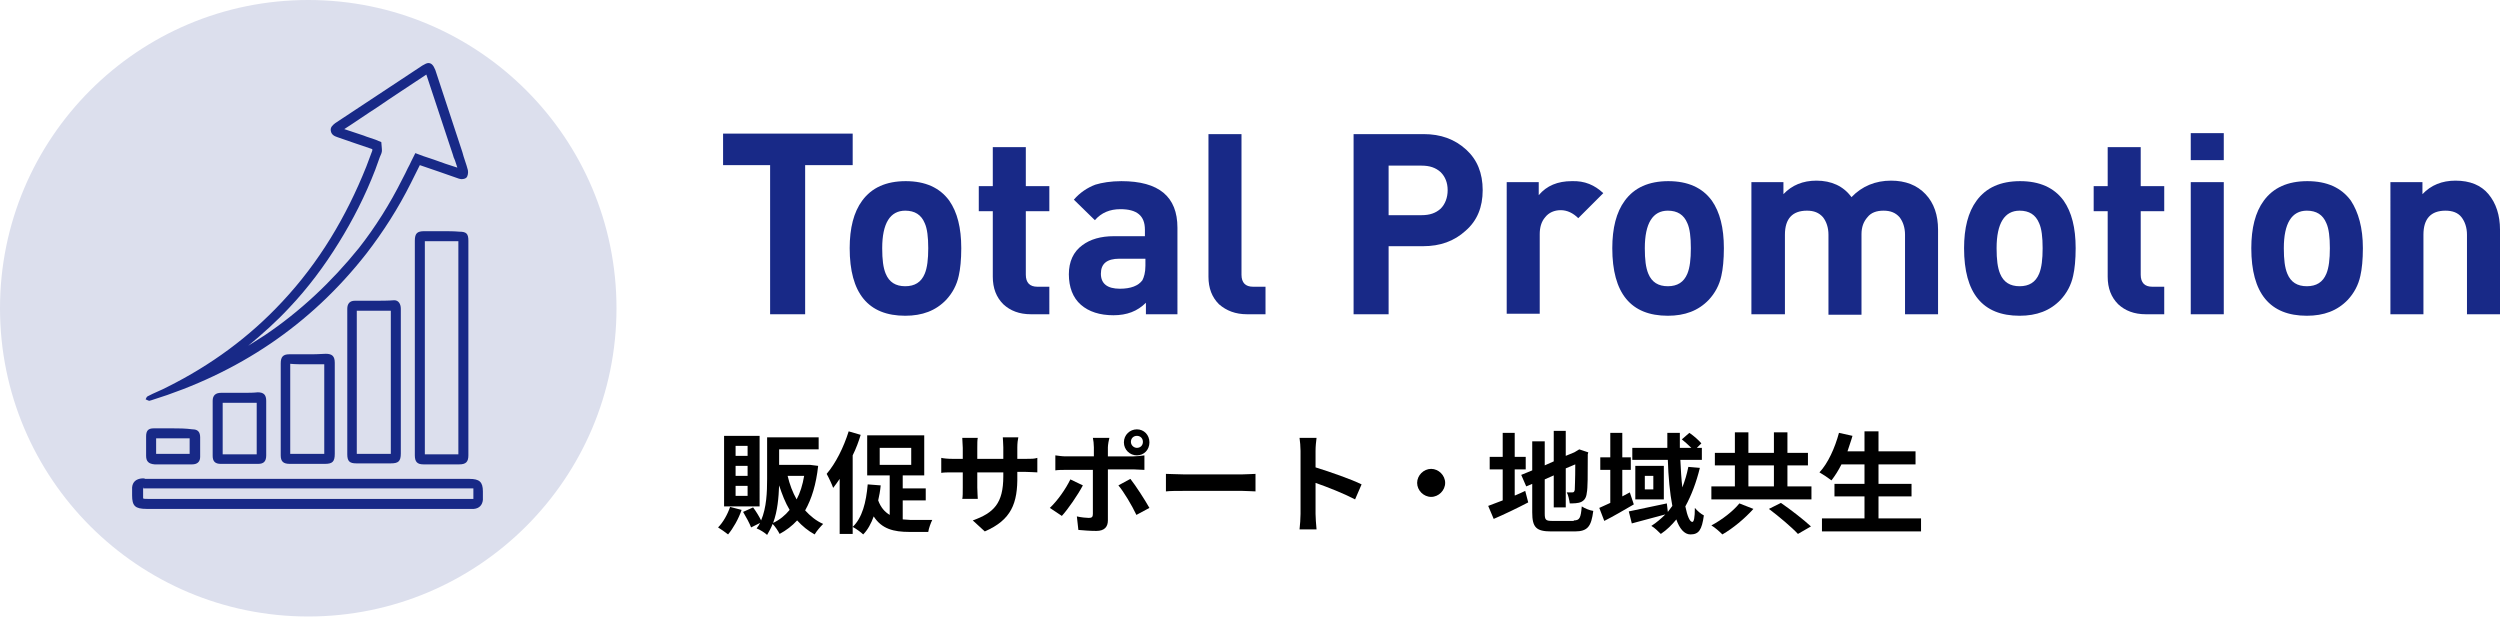 <?xml version="1.0" encoding="utf-8"?>
<!-- Generator: Adobe Illustrator 27.9.1, SVG Export Plug-In . SVG Version: 6.00 Build 0)  -->
<svg version="1.1" id="レイヤー_1" xmlns="http://www.w3.org/2000/svg" xmlns:xlink="http://www.w3.org/1999/xlink" x="0px"
	 y="0px" viewBox="0 0 499.6 123.3" style="enable-background:new 0 0 499.6 123.3;" xml:space="preserve">
<style type="text/css">
	.st0{fill:#DCDFED;}
	.st1{fill:#182987;}
</style>
<circle class="st0" cx="61.6" cy="61.6" r="61.6"/>
<g>
	<path id="ky7Zmq_00000131360490198841171420000006039060596195161504_" class="st1" d="M85.2,14.9c1.5,4.5,3,9.1,4.5,13.6l0.8,2.4
		c0.1,0.4,0.2,0.7,0.4,1.1c0.2,0.5,0.3,1,0.5,1.5c-1.6-0.5-3.1-1-4.7-1.6c-0.7-0.2-1.4-0.5-2.1-0.7l-1.6-0.6l-0.8,1.6
		c-0.2,0.5-0.5,1-0.7,1.4c-0.3,0.7-0.7,1.4-1.1,2.2c-2.5,5-5.4,9.6-8.7,13.8C66.2,56.4,59.9,62.3,52.9,67c-1.1,0.7-2.2,1.4-3.3,2.1
		c2.9-2.4,5.7-4.9,8.2-7.6c3.7-3.9,7-8.3,9.9-13C70.5,44,73,39.1,75,33.9c0.3-0.8,0.6-1.7,0.9-2.5c0.1-0.2,0.2-0.5,0.3-0.7l0,0l0,0
		c0.2-0.5,0.1-0.9,0.1-1.1c0,0,0,0,0,0l-0.1-1.2L75,27.9c-0.8-0.3-1.6-0.5-2.3-0.8c-1.3-0.4-2.6-0.9-3.9-1.3
		c2.2-1.4,4.3-2.9,6.5-4.3C78.5,19.3,81.9,17.1,85.2,14.9 M85.6,12.6c-0.3,0-0.7,0.2-1.2,0.5c-5.8,3.8-11.6,7.7-17.4,11.5
		c-0.5,0.4-1,0.8-0.9,1.5c0.1,0.8,0.7,1.1,1.3,1.3c2.3,0.8,4.6,1.6,7,2.4c0,0.2,0,0.2,0,0.3c-0.4,1.1-0.8,2.1-1.2,3.2
		c-4,10-9.4,19.1-16.8,27c-6.6,7.1-14.3,12.7-22.9,17c-1.3,0.7-2.7,1.2-4,1.9c-0.2,0.1-0.3,0.4-0.4,0.6c0.2,0.1,0.4,0.2,0.7,0.3
		c0,0,0,0,0,0c0.1,0,0.3-0.1,0.4-0.1C47.6,74.6,62,65,73.2,50.7c3.4-4.4,6.4-9.1,8.9-14.1c0.6-1.2,1.2-2.4,1.8-3.6
		c2.7,0.9,5.2,1.8,7.8,2.7c0.1,0,0.3,0.1,0.5,0.1c0.4,0,0.8-0.1,1-0.3c0.3-0.3,0.4-1,0.3-1.5c-0.3-1.2-0.8-2.4-1.1-3.6
		c-1.8-5.5-3.6-10.9-5.4-16.4C86.6,13,86.2,12.6,85.6,12.6L85.6,12.6z M88.5,48.2c1.1,0,2.1,0,3.1,0c0,14.2,0,28.6,0,42.6
		c-1.1,0-2.3,0-3.4,0c-1.1,0-2.2,0-3.3,0c0-4.2,0-8.5,0-12.7c0-2.9,0-5.8,0-8.6V48.2C86.2,48.2,87.4,48.2,88.5,48.2 M88.5,46.2
		c-1.2,0-2.5,0-3.7,0c-1.4,0-1.9,0.4-1.9,1.9c0,7.1,0,14.2,0,21.3c0,7.2,0,14.4,0,21.6c0,1.3,0.5,1.8,1.7,1.8c1.2,0,2.4,0,3.6,0
		c1.2,0,2.4,0,3.6,0c1.3,0,1.8-0.5,1.8-1.8c0-14.3,0-28.6,0-42.9c0-1.4-0.4-1.8-1.8-1.8C90.7,46.2,89.6,46.2,88.5,46.2L88.5,46.2z
		 M28.6,97.6c0.1,0,0.1,0,0.2,0c0.1,0,0.2,0,0.3,0h32.4h32.4c0.4,0,0.6,0,0.7,0c0,0.1,0,0.3,0,0.5l0,0v0c0,0.2,0,0.4,0,0.6
		c0,0.3,0,0.7,0,1c0,0-0.1,0-0.1,0c-0.2,0-0.4,0-0.7,0h0h0c-21.4,0-42.9,0-64.3,0c-0.5,0-0.7,0-0.9-0.1c0-0.1,0-0.3,0-0.6
		c0-0.2,0-0.3,0-0.5c0-0.3,0-0.7,0-1c0,0,0.1,0,0.2,0l0,0l0,0C28.5,97.6,28.5,97.6,28.6,97.6 M28.6,95.6c-0.1,0-0.2,0-0.2,0
		c-1.2,0.1-1.9,0.7-2,1.8c0,0.5,0,1.1,0,1.6c0,2.1,0.6,2.7,2.9,2.7c21.4,0,42.9,0,64.3,0c0,0,0.1,0,0.1,0c0.3,0,0.7,0,1,0
		c1.1-0.1,1.7-0.8,1.8-1.8c0-0.6,0-1.1,0-1.7c0-1.9-0.7-2.5-2.7-2.5c-10.8,0-21.6,0-32.4,0c-10.8,0-21.6,0-32.4,0
		C28.9,95.6,28.7,95.6,28.6,95.6L28.6,95.6z M74.7,62.1c1.1,0,2.2,0,3.4,0c0,1.7,0,3.4,0,5.1v0c0,7.7,0,15.6,0,23.5c0,0,0,0,0,0
		c-0.8,0-1.5,0-2.3,0c-0.8,0-1.5,0-2.3,0c-0.7,0-1.4,0-2.2,0c0-4.8,0-9.6,0-14.3V62.1C72.5,62.1,73.6,62.1,74.7,62.1 M74.7,60.1
		c-1.3,0-2.5,0-3.8,0c-1,0-1.5,0.6-1.5,1.6c0,4.9,0,9.8,0,14.6c0,4.8,0,9.6,0,14.5c0,1.4,0.5,1.8,1.8,1.8c0.8,0,1.5,0,2.3,0
		c1.5,0,3.1,0,4.6,0c1.5,0,2-0.4,2-2c0-7.9,0-15.7,0-23.5c0-1.8,0-3.6,0-5.4c0-1-0.5-1.7-1.3-1.7C77.5,60.1,76.1,60.1,74.7,60.1
		L74.7,60.1z M61.4,72.8c1.1,0,2.3,0,3.4,0c0,2.1,0,4.3,0,6.3c0,0.9,0,1.8,0,2.6c0,0.9,0,1.7,0,2.6c0,2.1,0,4.2,0,6.4c0,0,0,0,0,0
		c0,0,0,0,0,0l-0.1,0c-1.3,0-2.6,0-4,0c-1,0-1.9,0-2.7,0c0-6,0-12,0-18C59,72.8,60.1,72.8,61.4,72.8 M61.4,70.8c-1.2,0-2.4,0-3.6,0
		c-1.2,0-1.7,0.5-1.7,1.8c0,6.1,0,12.3,0,18.4c0,1.2,0.5,1.7,1.8,1.7c1,0,2,0,2.9,0c1.4,0,2.7,0,4.1,0c1.5,0,2-0.4,2-2c0-3,0-6,0-9
		c0-3.1,0-6.1,0-9.2c0-1.3-0.5-1.8-1.8-1.8C63.7,70.8,62.5,70.8,61.4,70.8L61.4,70.8z M48.7,80.5c0.9,0,1.7,0,2.6,0
		c0,1.1,0,2.2,0,3.2h0v2c0,0.6,0,1.1,0,1.7c0,1.1,0,2.3,0,3.4c-1.5,0-2.7,0-3.8,0c-1.1,0-2.1,0-3,0c0-3.5,0-6.9,0-10.3
		C45.8,80.5,47.2,80.5,48.7,80.5 M48.7,78.5c-1.5,0-3,0-4.5,0c-1.1,0-1.7,0.5-1.7,1.6c0,3.6,0,7.3,0,11c0,1.1,0.5,1.6,1.6,1.6
		c1.1,0,2.2,0,3.4,0c1.4,0,2.7,0,4.1,0c1.1,0,1.6-0.5,1.6-1.7c0-1.8,0-3.6,0-5.4h0c0-1.8,0-3.7,0-5.5c0-1.2-0.5-1.7-1.7-1.7
		C50.6,78.5,49.7,78.5,48.7,78.5L48.7,78.5z M34.5,87.6c1.1,0,2.2,0,3.4,0c0,1.1,0,2.2,0,3.1c-0.3,0-0.5,0-0.9,0c-0.4,0-0.8,0-1.2,0
		c-0.4,0-0.8,0-1.3,0c-0.4,0-0.8,0-1.2,0c-0.4,0-0.8,0-1.2,0c-0.3,0-0.6,0-0.9,0c0-1,0-2,0-3.1C32.2,87.6,33.3,87.6,34.5,87.6
		 M30.5,87.6L30.5,87.6L30.5,87.6 M34.5,85.6c-1.3,0-2.5,0-3.8,0c-1.1,0-1.5,0.5-1.5,1.6c0,1.3,0,2.6,0,3.9c0,1.1,0.5,1.6,1.7,1.7
		c0.4,0,0.8,0,1.2,0c0.8,0,1.6,0,2.5,0c0.8,0,1.7,0,2.5,0c0.4,0,0.8,0,1.3,0c1,0,1.6-0.5,1.6-1.5c0-1.3,0-2.6,0-3.9
		c0-1.1-0.5-1.6-1.5-1.6C37,85.6,35.7,85.6,34.5,85.6L34.5,85.6z"/>
</g>
<g>
	<path d="M148.2,101.9c-0.6,1.8-1.7,3.7-2.7,4.9c-0.5-0.4-1.5-1.1-2-1.4c1-1,1.9-2.6,2.4-4.1L148.2,101.9z M151.8,101.2h-7.1V87.1
		h7.1V101.2z M149.4,89.1h-2.4v2h2.4V89.1z M149.4,93.1h-2.4v2h2.4V93.1z M149.4,97.1h-2.4v2h2.4V97.1z M163.5,93.1
		c-0.4,3.7-1.3,6.6-2.6,8.9c1,1.1,2.2,2.1,3.6,2.7c-0.5,0.5-1.3,1.4-1.7,2.1c-1.3-0.7-2.5-1.7-3.5-2.8c-1,1.1-2.2,2-3.5,2.7
		c-0.3-0.6-0.9-1.5-1.4-2c-0.3,0.8-0.7,1.5-1.1,2.2c-0.4-0.4-1.5-1.1-2.1-1.3c0.3-0.4,0.5-0.7,0.7-1.1l-1.8,0.9
		c-0.3-0.8-1-2.1-1.6-3.1l2-0.9c0.6,0.8,1.2,1.8,1.6,2.6c1.1-2.6,1.2-5.7,1.2-8.3v-8.3h10.3v2.4h-7.9v3.1h5.8l0.4,0L163.5,93.1z
		 M157.8,101.9c-0.9-1.5-1.5-3.1-2.1-4.9c-0.1,2.4-0.3,5.1-1.2,7.5C155.8,103.9,156.9,103,157.8,101.9z M157.4,95.1
		c0.4,1.7,1,3.3,1.8,4.7c0.7-1.3,1.2-2.9,1.5-4.7H157.4z"/>
	<path d="M172,86.9c-0.4,1.3-0.9,2.7-1.6,4.1v15.7h-2.6v-11c-0.4,0.6-0.9,1.3-1.3,1.8c-0.2-0.6-0.9-2.1-1.3-2.8
		c1.8-2.1,3.4-5.3,4.4-8.5L172,86.9z M180.4,103.8c0.5,0,1,0.1,1.5,0.1c0.8,0,3.4,0,4.4,0c-0.3,0.6-0.7,1.7-0.8,2.4h-3.8
		c-3.1,0-5.5-0.6-7.1-3.1c-0.5,1.4-1.2,2.7-2.1,3.6c-0.4-0.4-1.5-1.2-2.1-1.5c1.9-1.8,2.7-4.9,3-8.5L176,97c-0.1,1.1-0.3,2.1-0.5,3
		c0.5,1.4,1.3,2.3,2.3,2.9v-7.9h-4.5v-8h11.4v8h-4.3v2.6h4.6v2.4h-4.6V103.8z M175.8,92.9h6.3v-3.4h-6.3V92.9z"/>
	<path d="M196.8,106.2l-2.4-2.2c4.2-1.5,6.1-3.4,6.1-8.8v-0.8h-5.2v3c0,1,0.1,1.9,0.1,2.3h-3.1c0.1-0.4,0.1-1.3,0.1-2.3v-3h-1.9
		c-1.1,0-1.9,0-2.4,0.1v-3c0.4,0.1,1.3,0.2,2.4,0.2h1.9v-2.2c0-0.6-0.1-1.3-0.1-2h3.1c-0.1,0.4-0.1,1.1-0.1,2v2.2h5.2v-2.3
		c0-0.9-0.1-1.6-0.1-2h3.1c-0.1,0.4-0.2,1.2-0.2,2v2.3h1.6c1.2,0,1.8,0,2.4-0.2v2.9c-0.5,0-1.3-0.1-2.4-0.1h-1.6v0.7
		C203.4,100.6,202.1,103.9,196.8,106.2z"/>
	<path d="M212.2,103.1l-2.4-1.6c1.5-1.4,3.2-3.8,4.1-5.7l2.5,1.2C215.4,98.9,213.4,101.8,212.2,103.1z M221.4,89.4v1.8h5.1
		c0.6,0,1.6-0.1,2.2-0.2v2.9c-0.7,0-1.6-0.1-2.2-0.1h-5.1v10.2c0,1.3-0.7,2.1-2.3,2.1c-1.2,0-2.5-0.1-3.6-0.2l-0.3-2.7
		c0.9,0.2,1.9,0.3,2.4,0.3c0.6,0,0.8-0.2,0.8-0.8c0-0.8,0-7.8,0-8.8v0H213c-0.7,0-1.5,0-2.1,0.1V91c0.7,0.1,1.4,0.2,2.1,0.2h5.6
		v-1.8c0-0.6-0.1-1.5-0.2-1.9h3.3C221.6,87.8,221.4,88.9,221.4,89.4z M229.7,101.5l-2.6,1.4c-0.9-1.9-2.5-4.6-3.6-5.9l2.4-1.3
		C227,97.1,228.8,99.9,229.7,101.5z M227.2,85.8c1.4,0,2.5,1.1,2.5,2.6s-1.1,2.6-2.5,2.6s-2.6-1.1-2.6-2.6S225.8,85.8,227.2,85.8z
		 M227.2,89.5c0.7,0,1.2-0.5,1.2-1.2s-0.5-1.2-1.2-1.2s-1.2,0.5-1.2,1.2S226.6,89.5,227.2,89.5z"/>
	<path d="M236.5,94.8h11.8c1,0,2-0.1,2.6-0.1v3.5c-0.5,0-1.7-0.1-2.6-0.1h-11.8c-1.3,0-2.7,0-3.5,0.1v-3.5
		C233.8,94.7,235.4,94.8,236.5,94.8z"/>
	<path d="M259.9,90.1c0-0.8-0.1-1.9-0.2-2.6h3.4c-0.1,0.8-0.2,1.7-0.2,2.6v3.3c2.9,0.9,7.2,2.4,9.2,3.4l-1.3,3
		c-2.3-1.2-5.6-2.5-7.9-3.3v6.2c0,0.6,0.1,2.2,0.2,3.1h-3.4c0.1-0.9,0.2-2.2,0.2-3.1V90.1z"/>
	<path d="M288.8,96.5c0,1.5-1.3,2.8-2.8,2.8s-2.8-1.3-2.8-2.8c0-1.5,1.3-2.8,2.8-2.8S288.8,95,288.8,96.5z"/>
	<path d="M302.8,99c0.7-0.3,1.4-0.6,2-0.9l0.6,2.3c-2.3,1.2-4.8,2.4-6.9,3.3l-1.1-2.6c0.8-0.3,1.8-0.7,2.9-1.1v-6.2h-2.6v-2.5h2.6
		v-4.8h2.4v4.8h2.2v2.5h-2.2V99z M314.5,104c1.2,0,1.4-0.5,1.6-2.8c0.6,0.4,1.6,0.8,2.3,0.9c-0.4,3.1-1.1,4.1-3.7,4.1H310
		c-3,0-3.8-0.8-3.8-3.8v-5.7l-1.2,0.5l-1-2.3l2.2-0.9v-5.8h2.5V93l1.8-0.8v-6.1h2.4v5l1.7-0.7l0.5-0.3l0.5-0.3l1.8,0.6l-0.1,0.4
		c0,4.2,0,6.8-0.2,7.7c-0.1,1-0.5,1.5-1.1,1.8c-0.6,0.3-1.6,0.3-2.3,0.3c-0.1-0.7-0.3-1.7-0.6-2.2c0.4,0,0.9,0,1.1,0
		c0.3,0,0.4-0.1,0.5-0.5c0-0.4,0.1-2,0.1-5.1l-1.9,0.8v7.8h-2.4V95l-1.8,0.8v6.8c0,1.3,0.2,1.5,1.5,1.5H314.5z"/>
	<path d="M326.5,100.8c-1.9,1.1-4.1,2.4-5.9,3.3l-1-2.6c0.6-0.3,1.4-0.6,2.2-1v-6.6h-2v-2.5h2v-4.9h2.4v4.9h1.7v2.5h-1.7v5.3
		l1.5-0.8L326.5,100.8z M339.7,93.5c-0.7,2.9-1.7,5.5-2.9,7.7c0.4,2,0.9,3.1,1.4,3.1c0.3,0,0.5-0.8,0.5-2.8c0.5,0.6,1.2,1.2,1.8,1.5
		c-0.4,2.9-1,3.8-2.7,3.8c-1.2,0-2.2-1.2-2.8-3c-0.9,1.1-1.9,2.1-3.1,2.9c-0.4-0.4-1.3-1.3-1.9-1.6c1.1-0.7,2-1.5,2.8-2.3
		c-2.3,0.6-4.8,1.3-6.7,1.8l-0.6-2.4c1.9-0.4,4.8-1,7.6-1.6l0.2,1.7c0.3-0.4,0.6-0.8,0.9-1.2c-0.5-2.6-0.8-5.8-0.9-9.2h-7.1v-2.4h7
		c0-1,0-2,0-3h2.5c0,1,0,2,0,3h2.3c-0.6-0.6-1.3-1.2-1.9-1.7l1.5-1.3c0.9,0.6,1.9,1.5,2.4,2.1l-0.9,0.9h1v2.4h-4.3
		c0.1,2,0.2,3.9,0.4,5.5c0.5-1.3,0.9-2.6,1.2-4.1L339.7,93.5z M332.5,93.1v6.7h-5.7v-6.7H332.5z M330.4,95.1h-1.7v2.7h1.7V95.1z"/>
	<path d="M362,97.2v2.6h-20v-2.6h4.7V93h-4v-2.5h4v-4.1h2.7v4.1h5.1v-4.1h2.7v4.1h4.1V93h-4.1v4.2H362z M350.4,101.7
		c-1.7,1.9-4.1,3.9-6.2,5.1c-0.6-0.6-1.5-1.4-2.2-1.8c2.1-1.1,4.4-2.9,5.6-4.4L350.4,101.7z M349.4,97.2h5.1V93h-5.1V97.2z
		 M355.9,100.5c1.9,1.3,4.6,3.4,6,4.7l-2.6,1.5c-1.2-1.3-3.8-3.5-5.8-5L355.9,100.5z"/>
	<path d="M383.9,103.6v2.6h-19.8v-2.6h8.5v-4.4h-6v-2.5h6v-3.9h-4.6c-0.6,1.2-1.3,2.3-2,3.2c-0.5-0.4-1.7-1.2-2.4-1.6
		c1.7-1.8,3.1-4.9,3.9-7.9l2.7,0.6c-0.3,1.1-0.7,2.1-1,3.1h3.4v-4h2.8v4h7.4v2.6h-7.4v3.9h6.6v2.5h-6.6v4.4H383.9z"/>
</g>
<g>
	<g>
		<path class="st1" d="M170.3,33h-9.4v29.8h-7V33h-9.4v-6.3h25.9V33z"/>
		<path class="st1" d="M192.1,49.6c0,2.3-0.2,4.2-0.5,5.5c-0.4,1.9-1.3,3.5-2.5,4.8c-2.1,2.2-4.8,3.2-8.2,3.2
			c-7.4,0-11.1-4.5-11.1-13.5c0-4,0.8-7.2,2.5-9.5c1.9-2.6,4.8-3.9,8.7-3.9c3.9,0,6.8,1.3,8.7,3.9C191.3,42.4,192.1,45.5,192.1,49.6
			z M185.5,49.6c0-2.2-0.2-3.9-0.7-5c-0.7-1.7-2-2.5-3.9-2.5c-3,0-4.6,2.5-4.6,7.5c0,2.3,0.2,3.9,0.7,5.1c0.7,1.7,2,2.5,3.9,2.5
			c1.9,0,3.2-0.8,3.9-2.5C185.3,53.5,185.5,51.8,185.5,49.6z"/>
		<path class="st1" d="M209.6,62.8H206c-2.3,0-4.1-0.7-5.5-2c-1.4-1.4-2.1-3.2-2.1-5.5V42.2h-2.8v-5h2.8v-7.8h6.6v7.8h4.7v5H205
			v12.7c0,1.6,0.8,2.4,2.3,2.4h2.4V62.8z"/>
		<path class="st1" d="M235.4,62.8H229v-2.3c-1.7,1.7-3.8,2.5-6.5,2.5c-2.7,0-4.9-0.7-6.5-2.1c-1.6-1.4-2.4-3.5-2.4-6.1
			c0-2.5,0.9-4.5,2.7-5.8c1.6-1.2,3.7-1.8,6.3-1.8h6.2v-1.3c0-2.8-1.6-4.1-4.9-4.1c-2.1,0-3.8,0.7-5.1,2.2l-4.2-4.1
			c1.2-1.4,2.7-2.4,4.3-3c1.3-0.4,3.1-0.7,5.2-0.7c7.5,0,11.2,3.1,11.2,9.3V62.8z M228.9,53.1v-1.4h-5.2c-2.5,0-3.7,1-3.7,3
			c0,2,1.3,3,3.8,3c2.2,0,3.7-0.6,4.5-1.7C228.6,55.4,228.9,54.5,228.9,53.1z"/>
		<path class="st1" d="M252.9,62.8h-3.7c-2.3,0-4.1-0.7-5.6-2c-1.4-1.4-2.1-3.2-2.1-5.5V26.8h6.6v28.1c0,1.6,0.8,2.4,2.3,2.4h2.5
			V62.8z"/>
		<path class="st1" d="M296.3,38c0,3.4-1.1,6.1-3.4,8.1c-2.3,2.1-5.1,3.1-8.5,3.1h-6.9v13.6h-7v-36h14c3.4,0,6.2,1,8.5,3.1
			C295.2,31.9,296.3,34.6,296.3,38z M289.3,38c0-1.5-0.5-2.7-1.4-3.6c-1-0.9-2.2-1.3-3.8-1.3h-6.6V43h6.6c1.6,0,2.8-0.4,3.8-1.3
			C288.8,40.8,289.3,39.5,289.3,38z"/>
		<path class="st1" d="M320.4,38.6l-5,5c-1-1-2.2-1.6-3.5-1.6c-1.3,0-2.4,0.5-3.1,1.4c-0.8,0.9-1.1,2.1-1.1,3.4v15.9h-6.6V36.4h6.4
			V39c1.6-1.9,3.8-2.8,6.6-2.8C316.7,36.1,318.7,37,320.4,38.6z"/>
		<path class="st1" d="M344.5,49.6c0,2.3-0.2,4.2-0.5,5.5c-0.4,1.9-1.3,3.5-2.5,4.8c-2.1,2.2-4.8,3.2-8.2,3.2
			c-7.4,0-11.1-4.5-11.1-13.5c0-4,0.8-7.2,2.5-9.5c1.9-2.6,4.8-3.9,8.7-3.9c3.9,0,6.8,1.3,8.7,3.9C343.7,42.4,344.5,45.5,344.5,49.6
			z M337.9,49.6c0-2.2-0.2-3.9-0.7-5c-0.7-1.7-2-2.5-3.9-2.5c-3,0-4.6,2.5-4.6,7.5c0,2.3,0.2,3.9,0.7,5.1c0.7,1.7,2,2.5,3.9,2.5
			c1.9,0,3.2-0.8,3.9-2.5C337.7,53.5,337.9,51.8,337.9,49.6z"/>
		<path class="st1" d="M387.3,62.8h-6.6V46.9c0-1.4-0.4-2.6-1.1-3.5c-0.8-0.9-1.8-1.3-3.2-1.3c-1.4,0-2.5,0.4-3.2,1.3
			c-0.8,0.9-1.2,2-1.2,3.4v16.1h-6.6V46.9c0-1.4-0.4-2.6-1.1-3.5c-0.8-0.9-1.8-1.3-3.2-1.3c-2.9,0-4.4,1.6-4.4,4.8v15.9H350V36.4
			h6.4v2.4c1.7-1.8,3.9-2.7,6.6-2.7c3,0,5.4,1.1,7,3.3c2.1-2.2,4.8-3.3,7.9-3.3c2.9,0,5.2,0.9,6.9,2.7s2.5,4.2,2.5,7.1V62.8z"/>
		<path class="st1" d="M414.8,49.6c0,2.3-0.2,4.2-0.5,5.5c-0.4,1.9-1.3,3.5-2.5,4.8c-2.1,2.2-4.8,3.2-8.2,3.2
			c-7.4,0-11.1-4.5-11.1-13.5c0-4,0.8-7.2,2.5-9.5c1.9-2.6,4.8-3.9,8.7-3.9c3.9,0,6.8,1.3,8.7,3.9C414,42.4,414.8,45.5,414.8,49.6z
			 M408.2,49.6c0-2.2-0.2-3.9-0.7-5c-0.7-1.7-2-2.5-3.9-2.5c-3,0-4.6,2.5-4.6,7.5c0,2.3,0.2,3.9,0.7,5.1c0.7,1.7,2,2.5,3.9,2.5
			c1.9,0,3.2-0.8,3.9-2.5C408,53.5,408.2,51.8,408.2,49.6z"/>
		<path class="st1" d="M432.4,62.8h-3.6c-2.3,0-4.1-0.7-5.5-2c-1.4-1.4-2.1-3.2-2.1-5.5V42.2h-2.8v-5h2.8v-7.8h6.6v7.8h4.7v5h-4.7
			v12.7c0,1.6,0.8,2.4,2.3,2.4h2.4V62.8z"/>
		<path class="st1" d="M444.4,32h-6.6v-5.4h6.6V32z M444.4,62.8h-6.6V36.4h6.6V62.8z"/>
		<path class="st1" d="M472.2,49.6c0,2.3-0.2,4.2-0.5,5.5c-0.4,1.9-1.3,3.5-2.5,4.8c-2.1,2.2-4.8,3.2-8.2,3.2
			c-7.4,0-11.1-4.5-11.1-13.5c0-4,0.8-7.2,2.5-9.5c1.9-2.6,4.8-3.9,8.7-3.9c3.9,0,6.8,1.3,8.7,3.9C471.3,42.4,472.2,45.5,472.2,49.6
			z M465.6,49.6c0-2.2-0.2-3.9-0.7-5c-0.7-1.7-2-2.5-3.9-2.5c-3,0-4.6,2.5-4.6,7.5c0,2.3,0.2,3.9,0.7,5.1c0.7,1.7,2,2.5,3.9,2.5
			c1.9,0,3.2-0.8,3.9-2.5C465.4,53.5,465.6,51.8,465.6,49.6z"/>
		<path class="st1" d="M499.6,62.8H493V46.9c0-1.4-0.4-2.6-1.1-3.5s-1.8-1.3-3.2-1.3c-2.9,0-4.4,1.6-4.4,4.8v15.9h-6.6V36.4h6.4v2.4
			c1.7-1.8,3.9-2.7,6.6-2.7c2.9,0,5.1,0.9,6.6,2.7c1.5,1.8,2.3,4.2,2.3,7.1V62.8z"/>
	</g>
</g>
</svg>
